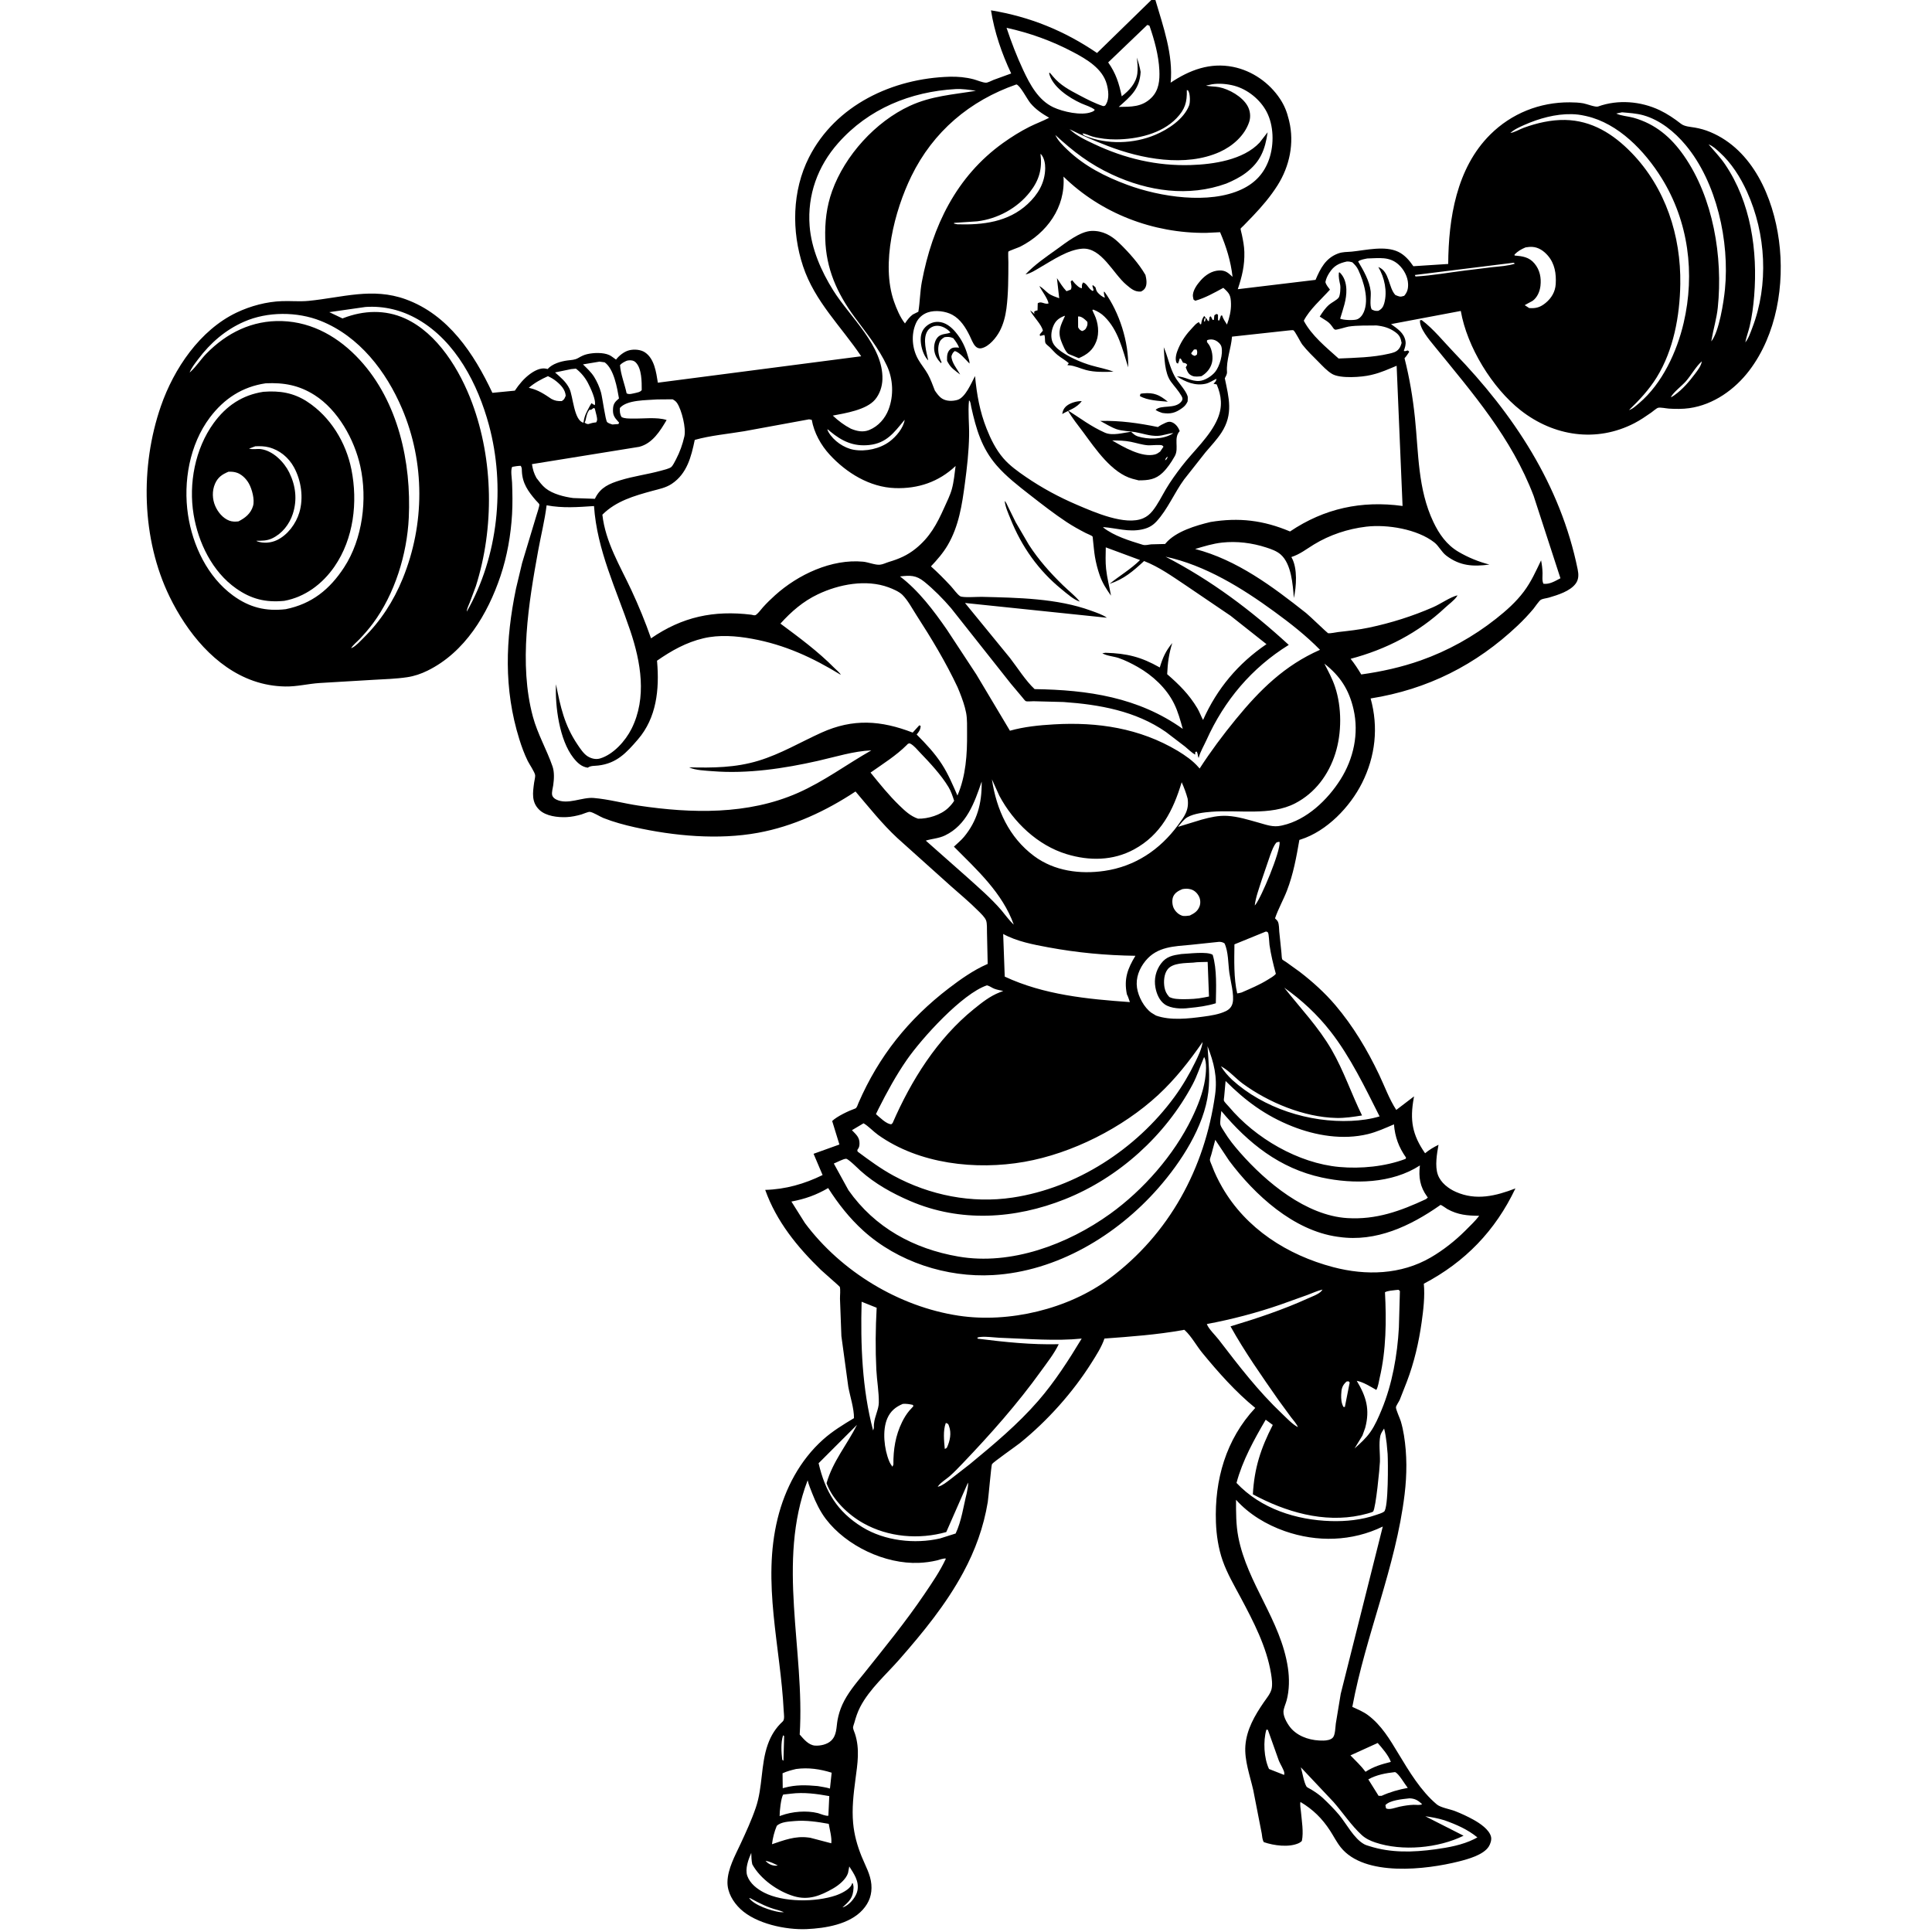 <svg version="1.1" xmlns="http://www.w3.org/2000/svg" style="display: block;" viewBox="0 0 2048 2048" width="1024" height="1024">
<path transform="translate(0,0)" fill="rgb(255,255,255)" d="M 0 0 L 0 2048 L 2048 2048 L 2048 0 L 0 0 z"/>
<path transform="translate(0,0)" fill="rgb(0,0,0)" d="M 1544.97 631.049 L 1544.31 632.31 C 1541.62 636.323 1535.63 640.663 1532.02 644.05 C 1503.45 670.898 1469.34 688.377 1431.71 698.371 C 1435.96 703.689 1439.51 709.095 1442.98 714.951 C 1464.31 711.982 1485.64 707.269 1505.96 700.094 C 1534.77 689.923 1561.87 674.863 1585.82 655.921 C 1596.69 647.324 1607.02 638.21 1615.36 627.059 C 1623.16 616.636 1628.01 605.652 1633.61 594.014 C 1634.47 598.378 1635.07 602.901 1635.15 607.355 C 1635.21 610.911 1634.48 615.569 1636.08 618.797 C 1642.64 619.659 1648.5 615.924 1654.13 612.981 L 1625.73 525.667 C 1602.25 464.022 1561.44 417.173 1520.46 366.798 C 1515.23 360.363 1504.39 347.799 1505.27 339.5 L 1507 339.261 C 1519.43 348.497 1530.85 362.819 1541.67 374.029 C 1604.38 439.003 1654.15 513.848 1672.4 603.557 C 1673.46 608.801 1673.66 613.944 1670.42 618.48 C 1664.55 626.702 1651.23 630.736 1641.84 633.5 C 1639.51 634.187 1635.6 634.582 1633.55 635.655 C 1631.49 636.74 1627.21 643.359 1625.5 645.398 C 1620.26 651.64 1614.76 657.46 1608.85 663.059 C 1564.56 704.997 1513.17 730.806 1452.91 740.399 C 1461.43 770.872 1457.96 801.804 1443.82 830 C 1431.04 855.475 1406.44 881.101 1378.79 889.9 L 1377.39 890.337 C 1374.21 908.647 1370.97 926.629 1364.24 944.054 C 1360.4 954.003 1354.97 963.423 1351.57 973.5 C 1352.73 974.596 1354.08 975.752 1354.72 977.25 C 1355.93 980.084 1355.82 984.664 1356.09 987.781 L 1358.4 1010.21 C 1358.61 1011.96 1358.58 1015.62 1359.23 1017.01 C 1359.46 1017.49 1362.83 1019.46 1363.38 1019.84 L 1377.76 1030.19 C 1391.27 1040.56 1404.5 1052.52 1415.52 1065.5 C 1434.41 1087.76 1449.27 1112.68 1461.81 1138.97 C 1467.72 1151.35 1472.62 1165.11 1480.11 1176.57 L 1498.95 1162.2 L 1498.67 1163.76 C 1494.36 1187.41 1496.98 1202.8 1510.64 1222.5 C 1515.2 1218.74 1519.59 1216.14 1524.88 1213.52 C 1523.19 1222.91 1520.9 1236.06 1524.18 1245.23 C 1527.22 1253.74 1535.35 1259.97 1543.38 1263.5 C 1564.81 1272.94 1585.63 1267.78 1606.41 1259.79 C 1585.12 1304.61 1553.08 1337.78 1509.3 1360.8 C 1510.56 1373.99 1508.85 1388.42 1507.02 1401.5 C 1503.99 1423.1 1499.07 1444.3 1491.3 1464.7 L 1483.73 1483.98 C 1482.92 1485.77 1479.97 1490.02 1479.77 1491.7 C 1479.51 1493.92 1483.98 1503.56 1484.87 1506.5 C 1486.34 1511.39 1487.43 1516.4 1488.24 1521.44 C 1491.61 1542.22 1491.45 1563.14 1488.94 1584 C 1479.68 1660.85 1447.67 1733.28 1433.51 1809.37 C 1439.08 1811.93 1445.15 1814.41 1450.09 1818.1 C 1464.47 1828.84 1473.26 1843.87 1482.34 1858.89 C 1493.65 1877.58 1506.09 1898.48 1523.03 1912.72 C 1527.11 1916.15 1537.11 1917.77 1542.4 1919.83 C 1549.13 1922.46 1555.89 1925.61 1562.21 1929.13 C 1568.65 1932.73 1578.89 1939.49 1580.59 1947.22 C 1581.3 1950.44 1579.87 1954.71 1578.14 1957.42 C 1572.46 1966.34 1556.2 1970.74 1546.4 1973.22 C 1512.17 1981.87 1446.44 1989.85 1421.21 1958.2 C 1416.84 1952.71 1413.71 1946.36 1409.89 1940.5 C 1401.42 1927.5 1391.84 1918.11 1378.54 1910.16 C 1377.82 1913.16 1378.79 1917.32 1379.06 1920.49 C 1379.88 1930.13 1382.03 1942.05 1380.02 1951.5 C 1379.05 1952.36 1378.17 1953.17 1376.98 1953.72 C 1366.4 1958.65 1350.3 1956.42 1339.69 1952.74 C 1338.05 1950.03 1337.97 1946.63 1337.48 1943.51 L 1328.5 1897.57 C 1325.07 1882.4 1318.94 1865.93 1320.17 1850.32 C 1321.53 1833.15 1330.11 1818.47 1339.62 1804.57 C 1342.43 1800.48 1346.56 1795.6 1347.83 1790.76 C 1349.13 1785.82 1348.13 1778.9 1347.31 1773.93 C 1342.65 1745.65 1328.71 1718.88 1315.36 1693.83 C 1308.53 1681.02 1300.92 1668.15 1296.1 1654.43 C 1291.6 1641.63 1289.43 1627.37 1288.94 1613.83 C 1287.32 1568.78 1299.47 1525.88 1330.63 1492.45 C 1310.05 1475.75 1291.24 1454.53 1274.47 1434.08 C 1268.47 1426.78 1262.97 1416.57 1256.17 1410.31 C 1255.02 1409.26 1255.48 1409.68 1253.48 1410.03 C 1225.86 1414.89 1198.69 1416.87 1170.77 1418.91 C 1167.79 1427.81 1162.12 1436.54 1157.15 1444.45 C 1137.23 1476.11 1110.32 1506.12 1081.26 1529.63 C 1077.59 1532.6 1052.8 1549.91 1051.52 1552.07 C 1050.76 1553.34 1047.74 1588.28 1047.06 1592.34 C 1042.68 1618.79 1033.76 1643.43 1021.02 1667 C 1002.81 1700.71 978.441 1730.49 953.279 1759.18 C 939.311 1775.11 921.765 1790.4 911.931 1809.28 C 909.094 1814.72 907.252 1820.27 905.646 1826.19 C 905.31 1827.43 904.187 1830.23 904.267 1831.45 C 904.383 1833.21 905.762 1836.16 906.324 1837.89 C 911.602 1854.16 909.005 1869.57 906.811 1886.19 C 904.777 1901.59 902.923 1917.05 904.359 1932.59 C 905.512 1945.09 908.691 1956.37 913.366 1967.96 C 917.255 1977.61 922.791 1986.98 923.678 1997.5 C 924.562 2007.98 921.533 2016.64 914.5 2024.44 C 900.49 2039.97 874.795 2044.07 855 2044.93 C 833.007 2045.88 801.425 2039.3 784.855 2023.61 C 777.108 2016.27 770.943 2006.01 771.139 1995 C 771.388 1981.02 779.241 1966.99 784.991 1954.62 C 790.862 1941.99 796.677 1929.37 801.184 1916.16 C 808.637 1894.33 806.318 1870.7 813.876 1849.29 C 817.257 1839.72 822.252 1831.65 829.753 1824.79 C 832.002 1822.74 830.921 1816.77 830.768 1813.64 C 827.439 1745.63 807.571 1677.7 824.332 1609.66 C 832.149 1577.92 848.011 1547.87 872.5 1525.98 C 882.459 1517.07 893.851 1510.14 905.257 1503.29 C 905.39 1493.01 901.086 1480.26 899.214 1469.93 L 891.907 1416.32 L 890.418 1376.69 C 890.352 1373.58 891.124 1366.83 890.177 1364.08 C 889.996 1363.55 872.579 1348.45 870.238 1346.18 C 845.146 1321.86 823.009 1294.66 811.155 1261.34 C 832.597 1260.76 852.825 1255 871.98 1245.59 L 862.423 1223.07 L 889.804 1213.23 L 882.141 1188.33 C 887.191 1183.38 899.823 1177.41 906.635 1175.05 C 908.366 1174.45 909.236 1170.99 910.002 1169.22 C 931.614 1119.52 962.952 1080.36 1005.88 1047.5 C 1017.98 1038.24 1032.01 1028.35 1045.99 1022.24 L 1046.99 1021.81 L 1046.25 988.691 C 1046.13 985.224 1046.5 978.939 1045.32 975.782 C 1043.99 972.195 1039.65 968.242 1036.93 965.505 C 1027.68 956.19 1017.43 947.698 1007.61 938.994 L 951.134 888.274 C 935.102 873.386 921.047 855.668 906.881 839.012 C 875.442 859.79 840.798 875.973 803.5 882.803 C 761.387 890.515 714.493 886.182 673 876.949 C 661.846 874.467 650.25 871.328 639.63 867.116 C 635.835 865.611 628.825 860.977 625.195 860.607 C 623.512 860.435 618.231 862.799 616.345 863.345 C 611.281 864.814 605.773 865.959 600.5 866.186 C 591.263 866.583 578.728 865.194 571.732 858.485 C 563.137 850.242 564.777 840.245 566.189 829.623 C 566.484 827.409 567.494 823.801 567.282 821.746 C 566.955 818.584 560.977 809.832 559.399 806.606 C 555.79 799.226 552.942 791.443 550.5 783.606 C 533.827 730.112 535.789 678.155 546.97 624 L 553.47 596.783 L 568.5 546.899 C 569.038 544.997 572.128 536.171 571.698 534.607 C 571.479 533.81 568.665 531.141 568.035 530.41 C 559.842 520.908 553.665 512.301 553.193 499.177 C 553.102 496.653 553.283 496.01 552 493.782 C 548.907 493.838 546.038 494.328 543 494.888 C 540.985 498.009 542.649 507.325 542.809 511.503 C 543.234 522.562 543.447 534 542.805 545.049 C 541.522 567.145 537.589 589.662 530.534 610.653 C 516.938 651.103 492.821 691.468 453.149 710.946 C 446.293 714.312 439.251 716.727 431.667 717.865 C 419.858 719.637 407.664 719.956 395.75 720.644 L 339 724.009 C 326.64 724.783 314.858 727.934 302.333 727.701 C 290.809 727.487 279.76 725.583 268.875 721.808 C 227.983 707.623 198.089 670.134 179.766 632.499 C 149.969 571.298 148.403 494.528 170.519 430.624 C 184.304 390.792 211.931 349.846 250.861 331.311 C 265.62 324.284 282.624 319.765 299 319.211 C 308.362 318.895 317.793 319.84 327.131 318.93 C 362.669 315.465 394.704 304.409 430.094 317.269 C 475.279 333.689 502.44 374.916 521.954 416.422 L 545.754 414.101 C 550.216 407.452 555.331 401.247 561.825 396.469 C 566.384 393.115 572.902 389.558 578.771 390.773 L 580.5 391.185 C 585.599 385.567 594.235 383.098 601.547 382.1 C 605.853 381.513 609.118 381.7 613.005 379.459 C 616.093 377.679 618.828 376.249 622.335 375.427 C 629.168 373.824 639.301 373.44 645.799 376.345 C 648.45 377.53 650.58 379.627 653 381.199 C 656.268 376.933 661.689 372.613 666.959 371.312 C 672.124 370.037 679.106 370.475 683.647 373.498 C 693.72 380.204 695.57 394.653 697.357 405.671 L 912.908 377.668 C 891.508 345.811 863.729 319.657 851.309 282.381 C 838.916 245.184 839.642 202.238 857.534 166.894 C 885.767 111.123 946.534 83.033 1006.72 81.336 C 1015.25 81.096 1023.74 81.888 1032 84.031 C 1035.62 84.97 1041.67 87.634 1045.2 87.658 C 1047.15 87.672 1051.15 85.525 1053.1 84.731 L 1071.9 77.883 C 1061.96 56.853 1054.08 33.949 1050.49 10.953 C 1091.78 17.737 1128.35 32.641 1162.9 56.16 L 1220.46 0 L 1224.77 -0 C 1233.03 28.038 1243.81 58.024 1240.94 87.639 C 1260.98 74.204 1282.64 66.04 1307.02 70.882 C 1327.31 74.909 1345.65 87.721 1356.98 104.938 C 1361.48 111.766 1364.21 118.601 1366.11 126.5 L 1366.59 128.414 C 1372.18 151.738 1366.98 176.288 1354.33 196.335 C 1346.81 208.26 1337.84 218.767 1328.14 228.945 L 1318.26 239.165 C 1317.73 239.712 1315.3 241.87 1315.08 242.389 C 1314.9 242.803 1316.31 248.166 1316.46 248.882 C 1317.73 254.997 1318.89 260.843 1319.06 267.093 C 1319.44 281.553 1316.63 292.965 1312.09 306.571 L 1394.53 296.672 C 1399.67 284.599 1405.18 273.693 1418.3 268.772 C 1423.52 266.814 1427.62 267.266 1433 266.728 C 1447.77 265.248 1467.97 260.144 1482.2 266.93 C 1488.93 270.141 1494.1 276.111 1498.22 282.206 L 1535.16 279.809 C 1535.48 231.693 1543.88 178.337 1579.62 142.732 C 1602.2 120.235 1632.16 108.277 1664 108.475 C 1668.73 108.505 1673.64 108.694 1678.31 109.509 C 1682.04 110.159 1691.23 113.902 1694.06 112.883 C 1715.11 105.281 1739.27 107.269 1759.38 116.825 C 1767.31 120.595 1775.01 125.798 1781.91 131.205 C 1785.74 134.211 1791.87 134.425 1796.57 135.238 C 1802.31 136.232 1807.66 137.754 1813.04 140.003 C 1858.14 158.862 1879.69 209.485 1885.77 254.958 C 1892 301.614 1883.29 354.577 1854.38 392.686 C 1839.05 412.89 1816.38 429.045 1790.81 432.662 C 1783.76 433.659 1776.16 433.607 1769.07 433.139 C 1766.32 432.957 1760.07 431.63 1757.63 432.278 C 1755.89 432.741 1752 436.218 1750.35 437.361 C 1744.53 441.395 1738.79 445.352 1732.49 448.607 C 1692.25 469.396 1647.11 462.512 1612.02 435 C 1581.83 411.333 1555.08 367.661 1548.5 329.621 L 1474.56 343.561 C 1481.22 348.409 1488.29 352.744 1489.86 361.5 C 1490.52 365.156 1489.28 368.599 1488.08 372 C 1491.09 373.031 1492 369.886 1493.82 373 C 1492.25 375.326 1490.77 377.69 1488.86 379.752 C 1494.21 400.853 1497.65 421.388 1499.9 443.021 C 1503.82 480.595 1502.86 518.326 1519.41 553.268 C 1525.53 566.173 1533.5 577.545 1546 584.916 C 1556.19 590.925 1567.41 595.503 1578.85 598.461 C 1561.52 600.773 1547.69 599.967 1533.31 589.147 C 1527.98 585.134 1525.27 578.785 1520.5 575.044 C 1502.45 560.878 1470.47 555.635 1448.16 558.303 C 1428.75 560.624 1409.58 566.946 1392.84 577.162 C 1384.71 582.125 1378.07 587.528 1368.88 590.5 L 1369.44 591.495 C 1375.52 602.744 1374.25 621.747 1371.53 633.933 C 1370.47 619.755 1368.93 597.808 1357.61 587.826 C 1353.35 584.072 1347.56 582.085 1342.23 580.351 C 1327.24 575.48 1311.13 573.453 1295.4 575.168 C 1285.73 576.222 1276.18 579.189 1266.89 581.95 C 1311.32 593.488 1349.1 621.857 1384.57 649.896 C 1387.93 652.549 1407.15 671.11 1407.75 671.206 C 1410.42 671.63 1415.68 670.31 1418.5 669.993 C 1429.59 668.746 1440.51 667.557 1451.44 665.247 C 1474.73 660.321 1497.33 653.178 1519.16 643.655 C 1527.22 640.14 1536.8 633.177 1544.97 631.049 z M 1599.08 142.064 L 1601.05 140.995 C 1605.54 140.288 1610.9 137.04 1615.3 135.427 C 1629.04 130.387 1644.28 126.897 1659 127.155 C 1687.37 127.653 1710.15 142.029 1729.46 161.914 C 1765.62 199.165 1781.99 249.968 1781.18 301.233 C 1780.64 334.91 1774.07 371.072 1756.13 400.087 C 1748.05 413.148 1737.78 424.079 1726.81 434.7 C 1730.84 433.517 1734.38 429.915 1737.62 427.293 C 1762.07 406.494 1777.57 372.962 1784.74 342.305 C 1796.98 289.936 1789.92 234.599 1761.28 188.63 C 1743.53 160.134 1715.65 130.824 1681.67 123.1 L 1680 122.736 C 1675.24 121.66 1670.9 121.119 1666.03 121.014 C 1649.03 120.648 1631.27 125.577 1615.82 132.447 C 1610.82 134.667 1605.04 137.208 1601.05 140.995 L 1599.08 142.064 L 1597.97 142.957 L 1597.01 143.769 L 1597.97 142.957 L 1599.08 142.064 z M 1811.14 153.037 C 1817.07 160.011 1823.42 166.533 1828.58 174.131 C 1855.97 214.479 1863.36 265.949 1859.49 313.702 C 1858.62 324.452 1857.18 335.484 1854.69 345.984 C 1853.33 351.706 1851.21 357.112 1850.09 362.917 L 1849.19 364.958 L 1850.09 362.917 C 1853.44 359.066 1855.66 352.31 1857.5 347.508 C 1875.11 301.72 1872.09 247.789 1851.91 203.284 C 1844.96 187.952 1835.39 172.789 1822.84 161.443 C 1819.24 158.187 1815.73 154.778 1811.14 153.037 L 1810.03 152.091 L 1811.14 153.037 z M 1102.94 163.124 C 1104.96 178.826 1101.64 190.884 1091.86 203.441 C 1078.46 220.649 1057.5 232.013 1035.87 234.614 L 1011.5 236.248 L 1011.14 236.928 C 1012.43 237.261 1013.68 237.647 1015 237.783 C 1041.88 238.56 1068.68 235.442 1089.3 216.339 C 1100.32 206.13 1107.65 193.911 1107.96 178.5 C 1108.05 173.646 1106.95 167.492 1103.7 163.706 L 1102.94 163.124 L 1102.17 162.005 L 1102.94 163.124 z M 1449.35 273.985 C 1446.41 274.636 1441.9 275.219 1439.69 277.194 C 1445.27 286.474 1451.8 297.843 1452.98 308.844 C 1453.56 314.256 1451.6 323.273 1454 327.984 C 1457.07 329.494 1457.68 329.694 1461.09 329.5 C 1464.73 327.563 1466.22 325.509 1467.35 321.499 C 1470.88 308.963 1467.61 294.13 1461.09 283.062 C 1473.14 287.602 1471.63 304.673 1479.14 312.73 C 1483.6 314.502 1484 315.017 1488.5 313.593 C 1491.87 309.7 1492.81 306.075 1492.62 300.925 C 1492.36 293.359 1488.14 285.583 1482.63 280.542 C 1472.8 271.549 1461.61 273.757 1449.35 273.985 z M 1276.27 340.907 L 1277.46 340.47 L 1278.12 336.938 C 1279.33 338.079 1278.96 337.551 1279.76 338.986 C 1280.54 340.401 1279.88 339.83 1281.5 340.481 L 1282.23 336 L 1283.5 335.283 L 1285.5 339.21 L 1286.76 338.995 L 1287.28 334.207 L 1289.5 332.774 L 1291.11 333.5 L 1291.16 339.5 L 1292.5 339.743 L 1294.27 334.5 L 1295.5 334.414 C 1296.43 337.812 1298.8 341.037 1300.63 344.052 C 1303.19 337.269 1305.09 329.287 1304.9 322 C 1304.66 312.914 1303.34 311.019 1296.78 305.124 C 1287.19 310.355 1277.56 315.818 1267 318.813 L 1265.16 317.5 L 1264.55 314.311 C 1263.92 308.281 1269.12 301.312 1272.94 297.058 C 1277.98 291.444 1284.68 287.001 1292.4 286.703 C 1299.17 286.441 1301.89 289.217 1306.56 293.474 C 1304.64 276.692 1299.96 261.641 1293.34 246.144 L 1278.39 246.868 C 1222.4 247.357 1167.37 226.363 1127.33 187.195 C 1129.66 219.774 1109.71 247.128 1081.41 261.497 C 1079.69 262.371 1069.48 265.915 1068.94 266.692 C 1068.47 267.371 1068.93 276.641 1068.92 278.034 C 1068.86 294.185 1068.95 310.961 1066.86 327 C 1065.79 335.211 1063.63 343.636 1059.76 350.988 C 1056.12 357.886 1048.53 367.323 1040.5 369.11 C 1037.94 369.678 1035.73 368.891 1033.94 367 C 1031.32 364.223 1029.6 359.322 1027.89 355.876 C 1023.63 347.256 1018.24 338.515 1009.57 333.738 C 1002.38 329.783 991.359 328.466 983.5 331.175 C 977.919 333.098 973.375 337.181 970.97 342.582 C 965.536 354.786 966.884 369.807 973.452 381.208 C 976.54 386.569 980.64 391.342 983.632 396.751 C 986.609 402.133 988.723 408.287 990.983 414 C 993.149 417.176 995.529 420.615 998.865 422.644 C 1003.5 425.462 1009.79 425.367 1014.88 423.92 C 1023.26 421.536 1029.62 406.142 1033.58 398.619 C 1035.42 418.171 1038.57 436.112 1045.84 454.438 C 1050.24 465.534 1055.67 476.538 1063.48 485.656 C 1070.22 493.521 1079.07 499.818 1087.56 505.629 C 1104.66 517.321 1122.68 527.034 1141.74 535.169 C 1159.43 542.717 1193.01 557.671 1211.9 549.357 C 1215.87 547.614 1218.92 545.075 1221.63 541.729 C 1227.26 534.778 1231.4 526.152 1235.96 518.451 C 1240.92 510.064 1246.65 502.214 1252.56 494.47 C 1264.92 478.249 1283.14 462.285 1290.89 443.428 C 1296.05 430.862 1294.9 419.718 1289.75 407.5 L 1286.38 406.799 C 1288.13 404.816 1289.22 404.272 1289.5 401.532 C 1285.81 403.189 1282.06 405.872 1278.1 406.766 C 1266.84 409.304 1256.73 404.871 1247.51 398.976 C 1255.95 399.039 1262.68 404.478 1271.4 403.823 C 1277.24 403.385 1284.42 398.731 1288.04 394.334 C 1292.81 388.533 1296.78 375.146 1294.76 367.517 C 1294 364.644 1290.77 361.804 1288.12 360.685 C 1285.47 359.563 1282.11 359.487 1279.5 360.691 L 1279.44 362.563 L 1281.67 365.582 C 1284.91 370.635 1286.23 379.13 1284.6 384.967 C 1282.92 390.997 1278.83 395.706 1273.5 398.8 C 1270.65 399.091 1266.75 399.61 1264.03 398.5 C 1259.35 396.595 1258.78 393.823 1256.96 389.5 L 1258.5 386.647 C 1256.81 384.791 1256.56 384.927 1254.04 384.5 L 1251.68 380.151 L 1250.5 380.085 C 1250.07 382.076 1249.55 383.669 1248.66 385.5 L 1247.09 384.5 C 1245.2 379.81 1247.24 373.707 1249.15 369.283 C 1252.94 360.529 1257.64 354.068 1264.22 347.172 C 1266.36 344.929 1268.02 342.641 1270.95 341.5 L 1272.25 343.797 L 1273.3 343.5 C 1273.77 339.839 1274.32 337.909 1276.49 334.899 L 1278.12 336.938 L 1276.61 337.823 L 1276.27 340.907 z M 1813.01 363.995 L 1814.04 361.86 C 1822.38 351.67 1827.24 319.737 1828.52 306.689 C 1833.49 256.094 1819.88 193.273 1786.79 153.699 C 1775.17 139.801 1759.73 127.174 1742 122.19 C 1734.73 120.146 1726.9 119.72 1719.4 119.047 L 1713.3 120.344 C 1718.32 122.872 1726.05 123.243 1731.67 124.838 C 1754.83 131.404 1771.31 145.46 1784.91 164.915 C 1816.14 209.601 1826.46 272.362 1820.93 326 C 1819.71 337.854 1816.23 348.787 1814.28 360.376 L 1814.04 361.86 L 1813.01 363.995 z M 1771.1 421.073 C 1772.37 420.766 1773.93 419.667 1774.99 418.902 C 1783.73 412.625 1790.35 404.841 1796.76 396.305 C 1799.72 392.36 1803.21 387.974 1804.02 383.016 L 1804.9 382.005 L 1804.02 383.016 C 1797.87 388.35 1792.81 397.603 1787.32 403.949 C 1782.86 409.101 1774.09 415.483 1771.1 421.073 L 1770.19 421.896 L 1771.1 421.073 z M 200.048 396.026 L 201.004 394.917 L 202.18 393.862 C 208.175 388.376 212.868 380.899 218.631 375.002 C 240.337 352.789 267.458 339.33 299.018 340.358 C 331.695 341.423 359.647 357.874 381.413 381.541 C 422.212 425.903 436.113 490.138 433.317 548.898 C 431.479 587.527 418.502 629.686 395.268 660.919 C 390.919 666.765 386.16 672.219 381.145 677.5 C 378.363 680.429 374.24 683.677 372.173 687.087 L 371.172 687.969 L 372.173 687.087 L 373.292 686.668 C 377.441 684.654 381.39 680.113 384.69 676.882 C 403.363 658.592 417.028 637.547 426.893 613.347 C 450.332 555.844 450.653 490.653 426.216 433.218 C 409.412 393.723 380.913 356.488 339.951 340.149 C 314.975 330.186 283.538 330.153 258.869 340.95 C 238.948 349.669 223.061 363.465 210.072 380.754 C 206.737 385.193 203.039 389.715 201.004 394.917 L 200.048 396.026 L 198.929 397.922 L 198.076 398.995 L 198.929 397.922 L 200.048 396.026 z M 877.033 455.002 C 877.395 456.295 877.428 456.656 878.197 457.978 C 883.629 467.313 894.628 474.979 905.135 476.79 C 917.749 478.964 932.753 475.687 943 468.029 C 949.897 462.874 957.658 453.8 959 445 L 959.908 443.005 L 959 445 L 958.202 445.922 C 947.638 458.655 939.697 469.763 921.439 471.725 C 904.848 473.508 892.58 467.745 880.074 457.376 C 879.427 456.84 877.892 455.314 877.033 455.002 L 876.228 454.005 L 877.033 455.002 z M 1248.45 795.939 C 1256.6 800.925 1264.45 806.309 1270.73 813.582 L 1271.65 814.673 C 1283.57 796.275 1296.13 779.415 1310 762.465 C 1335.6 731.193 1361.78 705.343 1399.27 688.836 C 1384.5 673.772 1367.94 660.811 1350.92 648.389 C 1316.63 623.343 1277.41 599.06 1235.54 590.12 C 1284.09 615.28 1325.93 646.689 1366.14 683.622 C 1326.83 707.982 1297.85 742.387 1278.9 784.518 C 1276.4 790.064 1272.36 796.881 1270.84 802.698 L 1270.68 803.5 C 1269.37 801.267 1270.16 799.284 1268.5 796.684 L 1267.08 797.084 L 1266.9 799.957 C 1263.08 797.769 1259.6 794.194 1256.17 791.395 L 1235.9 775.908 C 1203.84 753.642 1165.47 746.833 1127.34 744.158 L 1095.55 743.336 C 1093.79 743.314 1088.87 743.849 1087.39 743.242 C 1086.5 742.879 1084.57 740.193 1083.85 739.38 L 1071.55 724.748 L 1008.12 644.623 C 999.865 634.954 989.716 624.692 979.813 616.672 C 971.015 609.547 964.711 609.844 954.037 611.046 C 973.765 625.974 989.758 647.278 1003.76 667.477 L 1034.95 714.931 L 1070.57 774.6 C 1085.72 770.319 1101.54 768.782 1117.2 767.865 C 1163.62 765.147 1208.13 771.904 1248.45 795.939 z M 1329.25 960.995 L 1330.1 959.818 L 1330.68 959.219 C 1336.96 951.608 1357.35 902.842 1356.47 892.535 C 1355.02 892.24 1354.45 892.642 1353.06 893.088 C 1349.88 896.869 1348.45 901.354 1346.69 905.905 L 1337.31 933.309 C 1334.72 941.634 1331.04 951.188 1330.1 959.818 L 1329.25 960.995 z M 1375.88 1512.86 C 1374.3 1509.03 1371.03 1505.58 1368.51 1502.27 L 1355.16 1484.01 C 1337.54 1458.72 1319.39 1432.96 1304.39 1406.01 C 1332.06 1397.69 1360 1388.39 1386.3 1376.43 C 1390.28 1374.61 1398.5 1371.75 1401.1 1368.17 L 1401.88 1367 L 1402.82 1366.13 L 1401.88 1367 C 1396.44 1368.25 1391.39 1370.68 1386.17 1372.61 L 1357.41 1382.92 C 1332.29 1391.63 1305.44 1398.69 1279.3 1403.54 C 1281.03 1408.56 1288.38 1415.53 1291.8 1419.97 C 1313.3 1447.94 1333.6 1474.56 1359.37 1498.95 C 1364.22 1503.54 1369.99 1509.82 1375.88 1512.86 L 1376.95 1513.91 L 1375.88 1512.86 z M 993.091 1576.76 L 994.003 1575.98 L 995.17 1575.74 C 999.348 1574.49 1003.29 1571.21 1006.78 1568.64 L 1028.12 1552.03 C 1053.57 1531.03 1078.98 1509.83 1100.67 1484.83 C 1118.09 1464.75 1132.94 1441.65 1146.63 1418.95 C 1119.18 1421.73 1089.63 1419.19 1062.06 1418.19 C 1056.16 1418.18 1040.66 1415.76 1035.96 1418 L 1036.5 1419.07 C 1065.46 1422.69 1093.04 1425.59 1122.3 1424.91 C 1117.47 1434.98 1110.19 1444.1 1103.69 1453.15 C 1078.6 1488.08 1050.12 1520.19 1020.43 1551.25 C 1015.94 1555.94 1011.4 1560.72 1006.5 1564.99 C 1002.86 1568.16 997.83 1571.04 994.878 1574.82 L 994.003 1575.98 L 993.091 1576.76 z M 793.024 2010.99 L 794.071 2011.95 C 799.316 2019.64 817.446 2025.56 826.5 2026.89 C 828.012 2027.11 829.475 2027.05 830.995 2026.99 C 828.608 2026.04 826.289 2025.16 823.797 2024.53 C 813.959 2022.01 805.163 2017.57 796.306 2012.74 C 795.024 2012.04 795.556 2012.27 794.071 2011.95 L 793.024 2010.99 L 792.005 2010.01 L 793.024 2010.99 z M 891 2023 L 893.033 2021.9 C 894.414 2021.52 894.52 2021.56 896 2020.78 C 901.706 2017.77 907.787 2010.28 908.954 2003.88 C 910.767 1993.93 905.253 1986.43 900.269 1978.51 L 898.937 1985.5 C 896.82 1992.16 889.169 1998.4 883.222 2001.8 C 869.748 2009.51 857.151 2014.73 841.5 2010.03 C 824.577 2004.96 805.978 1991.89 797.445 1976.23 C 796.54 1972.23 796.522 1968.21 796.369 1964.13 C 793.367 1970.98 789.567 1981.14 792.163 1988.5 C 795.03 1996.63 802.538 2002.4 809.937 2006.21 C 830.253 2016.66 864.583 2016.55 886.125 2009.19 C 891.358 2007.4 900.6 2003.03 902.818 1997.68 L 903.387 1996.09 L 904.021 1996.5 C 904.541 1998.23 904.847 1999.57 904.765 2001.39 C 904.298 2011.82 900.473 2015.36 893.033 2021.9 L 891 2023 L 889.005 2023.84 L 891 2023 z M 1216.11 26.5 L 1174.72 66.156 C 1182.93 77.805 1186.17 88.278 1189.09 102.084 C 1197.02 95.956 1204.2 88.442 1205.61 78 C 1206.36 72.406 1205.68 66.613 1205.09 61.032 C 1206.86 66.13 1208.2 70.905 1209.12 76.243 C 1208.04 94.646 1198.72 101.922 1185.89 113.337 C 1199 113.156 1210.56 113.635 1220.66 103.5 C 1228.56 95.577 1229.45 85.077 1228.96 74.5 C 1228.23 58.703 1223.68 42.206 1218.5 27.314 C 1216.48 26.486 1217.32 26.623 1216.11 26.5 z M 1066.98 29.474 C 1072.11 44.842 1077.77 59.613 1084.64 74.295 C 1091.74 89.464 1100.63 106.216 1116.62 113.732 C 1126.6 118.426 1146.23 122.877 1156.78 118.84 C 1158.51 118.178 1159.47 117.977 1160.5 116.367 C 1156.68 113.22 1150.54 111.564 1146.01 109.5 C 1133.24 103.687 1115.4 92.043 1112.06 77.5 L 1112.88 77.135 L 1115.05 79.634 L 1116.06 80.871 C 1123.91 90.391 1133.72 95.441 1144.45 101.119 C 1152.65 105.454 1160.67 109.601 1169.5 112.51 C 1171.53 111.975 1171.29 112.447 1172.52 110.372 C 1176.05 104.428 1174.97 95.662 1173.23 89.286 C 1168.68 72.564 1151.9 62.816 1137.63 55.256 C 1115.26 43.399 1091.69 34.914 1066.98 29.474 z M 1077.43 89.5 C 1028.01 106.682 989.173 139.476 966.067 186.812 C 948.174 223.47 933.723 279.596 947.616 319.449 C 950.314 327.19 954.204 336.438 959.299 342.875 L 960.077 341.713 C 962.326 338.404 964.367 335.894 967.52 333.433 L 973.5 330.431 C 975.252 319.939 975.21 309.299 977.2 298.757 C 988.294 239.954 1013.72 186.993 1063.4 151.467 C 1072.21 145.173 1081.53 139.322 1091.2 134.457 C 1098.07 130.998 1105.3 128.406 1112.14 124.836 C 1104.52 120.388 1098.09 116.181 1092.35 109.419 C 1088.8 105.241 1081.56 90.618 1077.43 89.5 z M 1284.82 89.348 L 1278.43 90.713 C 1282.87 91.876 1287.59 91.488 1292.11 92.379 C 1302.99 94.526 1316.94 102.406 1322.48 112.364 C 1325.28 117.399 1326.02 123.699 1324.2 129.211 C 1319.42 143.746 1306.48 154.985 1292.94 161.08 C 1256.64 177.423 1209.77 168.462 1174.15 154.691 C 1160.03 149.231 1147.3 143.758 1133.75 136.935 C 1141.47 144.155 1150.23 148.139 1159.67 152.607 C 1192.27 168.04 1226.18 176.083 1262.31 174.957 C 1286.29 174.21 1317.93 169.574 1335.2 151.19 L 1343.74 140.224 C 1341.06 158.771 1336.01 171.646 1320.63 183.278 C 1314.45 187.951 1307.13 191.55 1300 194.549 C 1259.93 209.115 1216.97 202.752 1178.92 185.068 C 1155.1 173.996 1137.93 160.801 1118.68 143.072 C 1121.46 149.176 1126.82 154.335 1131.62 158.903 C 1149.86 176.259 1171.54 187.235 1195 195.928 C 1229.44 208.69 1281.75 216.933 1316.21 200.713 C 1330.63 193.925 1340.25 183.575 1345.42 168.422 C 1350.69 152.998 1350.31 132.933 1342.61 118.365 C 1335.78 105.429 1322.43 94.661 1308.32 90.895 C 1301.05 88.956 1292.27 88.113 1284.82 89.348 z M 1012.94 94.42 C 965.08 97.17 920.68 115.27 888.487 151.672 C 866.771 176.228 855.744 206.643 858.235 239.5 C 860.076 263.773 870.574 287.558 883.332 307.939 C 900.951 336.085 936.481 366.771 935.407 402.096 C 935.174 409.794 932.555 417.782 927.507 423.701 C 918.269 434.535 896.114 438.003 882.794 440.546 C 888.736 446.132 894.729 450.678 901.98 454.453 C 908.37 457.071 914.787 458.545 921.5 455.789 C 931.045 451.87 938.28 443.601 941.901 434.105 C 947.546 419.302 946.798 401.995 940.165 387.712 C 931.401 368.841 918.037 352.658 905.818 336.005 C 887.181 310.603 875.682 284.882 874.795 253.056 C 874.308 235.596 876.163 218.994 882.091 202.502 C 895.656 164.768 928.073 128.994 964.486 112.208 C 987.432 101.63 1010.05 100.341 1034.5 96.252 C 1027.46 95.161 1020.07 94.06 1012.94 94.42 z M 1258.07 95.5 C 1258.42 108.346 1256.16 115.906 1247.21 125.281 C 1231.3 141.938 1205.23 147.614 1183 147.806 C 1175.16 147.873 1165.55 146.849 1158 144.72 C 1154.44 143.715 1151.12 141.709 1147.41 141.417 C 1148.66 143.465 1148.55 143.164 1150.5 144.12 C 1173.6 153.404 1201.7 152.63 1224.73 142.886 C 1238.38 137.114 1254.8 126.338 1260.46 111.934 C 1261.78 108.565 1261.6 100.42 1260.04 97.144 L 1259.33 95.787 L 1258.07 95.5 z M 1617.13 262.25 C 1612.39 264.287 1609.24 266.065 1605.5 269.738 L 1605.5 270.85 C 1613.85 271.575 1620.91 272.411 1626.69 279.387 C 1632.3 286.163 1633.93 294.399 1632.95 303 C 1632.27 309.02 1629.57 315.409 1624.5 319.001 L 1619 321.938 L 1616.27 323.5 L 1620.99 326.546 C 1628.17 327.129 1632.88 325.704 1638.5 321.057 C 1644.7 315.931 1648.64 309.209 1649.13 301.099 C 1649.79 290.195 1648.15 279.409 1640.74 270.899 C 1636.44 265.955 1630.9 262.078 1624.18 261.717 C 1621.78 261.588 1619.5 261.881 1617.13 262.25 z M 1427.69 277.215 C 1419.23 279.084 1413.97 281.683 1409.14 289.237 C 1407.11 292.427 1405.73 295.282 1404.99 299 C 1405.78 302.101 1407.95 304.502 1409.82 307.032 C 1400.91 316.97 1388.03 328.158 1382.07 340.001 C 1390.44 355.846 1405.8 368.163 1418.98 380.042 C 1436.38 379.282 1455.35 378.943 1472.37 374.943 C 1476.35 374.006 1479.89 373.348 1482.66 370.091 C 1484.35 368.108 1485.07 365.965 1485.77 363.5 C 1484.75 357.872 1483.48 355.167 1478.75 351.808 C 1472.72 347.522 1466.43 345.787 1459.16 344.999 C 1449.51 345.236 1438.95 344.71 1429.43 346.209 C 1427.06 346.584 1416.73 349.933 1415.29 349.443 C 1414.67 349.23 1414.17 348.734 1413.7 348.279 L 1411.72 345.529 C 1409.52 342.487 1407.61 341.057 1404.5 339.105 L 1398.96 335.583 C 1401.88 330.973 1404.83 326.547 1409 322.937 C 1411.59 320.695 1417.14 318.075 1419.03 315.5 C 1420.72 313.199 1421.2 304.678 1420.65 302 C 1419.66 297.159 1418.82 294.066 1419.23 289 L 1420.05 288.708 C 1425 293.332 1426.93 299.953 1427.19 306.583 C 1427.61 317.624 1423.7 327.353 1420.62 337.799 C 1424.01 339.415 1434.35 339.684 1437.96 338.696 C 1441.58 337.703 1444.28 334.089 1445.69 330.792 C 1451.43 317.359 1445.61 298.639 1439.82 286.095 C 1438.31 282.812 1436.11 280.47 1433.5 278.029 C 1431.4 277.388 1429.89 277.128 1427.69 277.215 z M 1604.51 278.5 L 1499.81 291.5 L 1500.5 293.09 C 1518.24 292.145 1535.46 288.899 1553.04 286.763 L 1582.13 283.197 C 1589.95 282.345 1598.42 281.939 1605.91 279.475 L 1604.51 278.5 z M 387.427 325.4 L 349.058 330.892 L 363.058 337.558 L 364.172 337.121 C 385.526 328.95 408.225 328.039 429.304 337.564 C 463.983 353.234 487.701 392.752 500.46 427.093 C 523.08 487.978 523.976 559.585 504.468 621.254 L 498.007 638.562 C 496.778 641.686 494.928 645 494.767 648.386 C 528.232 589.993 535.803 515.334 518.298 450.578 C 506.641 407.456 483.311 361.874 443.241 338.691 C 426.086 328.765 407.22 324.074 387.427 325.4 z M 1365.29 350.381 L 1305.99 356.841 C 1305.01 369.312 1299.74 382.011 1300.67 394.249 C 1300.85 396.628 1299.39 398.921 1298.35 401 C 1302.65 421.788 1307.54 438.881 1294.89 458.456 C 1290.08 465.909 1283.67 472.628 1277.92 479.412 L 1255.18 508.276 C 1244.86 522.389 1237.66 540.118 1225.86 552.833 C 1221.42 557.617 1216.75 559.922 1210.42 561.26 C 1196.31 564.24 1183.61 559.817 1169.67 558.765 L 1169.42 559.145 C 1181.06 568.25 1197.19 573.114 1211.18 577.434 C 1214.39 578.424 1217.29 577.232 1220.5 577.013 L 1235.07 576.636 L 1235.75 575.814 C 1246.41 563.315 1267.68 557.055 1283.24 553.328 C 1313.37 548.362 1339.26 551.488 1367.48 563.381 C 1403.79 538.937 1443.31 530.383 1486.77 536.356 L 1480.5 387.729 C 1472.15 391.163 1463.81 395.011 1455 397.075 L 1453.08 397.548 C 1443.59 399.829 1420.84 401.533 1412.17 396.438 C 1406.76 393.257 1401.97 387.949 1397.57 383.513 C 1391.79 377.689 1385.61 371.786 1380.55 365.323 C 1378.52 362.727 1372.85 351.001 1371 350.074 C 1370.37 349.76 1366.26 350.329 1365.29 350.381 z M 1811.88 365.5 L 1813.16 365.5 L 1811.88 365.5 z M 1265.67 370.5 L 1262.65 374.5 C 1263.84 376.586 1264.37 376.368 1266.5 377.272 L 1268.78 375.961 C 1269.16 373.346 1269.4 372.765 1268.35 370.389 L 1265.67 370.5 z M 1809.73 370.5 L 1811.04 370.5 L 1809.73 370.5 z M 1808.91 372.5 L 1810.12 372.5 L 1808.91 372.5 z M 1807.92 374.5 L 1809.25 374.5 L 1807.92 374.5 z M 1806.96 376.5 L 1808.35 376.5 L 1806.96 376.5 z M 1805.9 378.5 L 1807.41 378.5 L 1805.9 378.5 z M 1804.84 380.5 L 1806.39 380.5 L 1804.84 380.5 z M 664.088 382.5 C 661.428 383.783 659.285 384.789 657.232 387 C 657.832 396.521 662.29 407.444 664.246 416.969 C 666.992 418.561 670.642 417.121 673.755 416.54 C 676.502 415.759 678.408 415.778 680.259 413.5 C 680.26 404.942 680.404 390.612 673.865 384.144 C 671.65 381.953 668.612 381.631 665.647 382.107 L 664.088 382.5 z M 635.538 383.339 L 617.976 386.257 C 622.101 390.358 626.722 394.533 629.799 399.502 C 632.898 404.506 635.503 410.331 637.084 415.998 C 638.58 421.36 641.777 445.585 643.561 447.429 C 644.712 448.619 647.519 449.469 649.102 449.983 L 655.57 449.5 L 656.281 447.986 L 655.289 446.92 C 650.959 442.172 649.42 439.611 649.834 433.094 C 650.17 427.809 652.204 425.686 656.143 422.366 C 654.173 411.038 650.836 391.191 641 384.099 L 635.538 383.339 z M 605.464 391.266 L 588.376 394.789 C 594.271 399.987 600.054 404.688 603.582 411.887 C 607.564 420.01 608.318 445.799 618.5 448.071 L 618.754 446.452 C 619.839 439.802 622.225 436.132 625.238 430.321 L 627.023 427.353 L 628.608 428.5 L 630.5 429.485 C 632.226 424.325 625.783 410.769 623.255 405.966 C 620.199 400.159 615.734 394.744 610.5 390.773 L 605.464 391.266 z M 580.847 398.772 C 573.442 402.098 566.712 405.765 560.524 411.089 L 562.058 411.454 C 570.753 413.564 577.251 417.94 584.554 422.872 C 588.479 424.935 591.089 425.302 595.5 425.146 C 598.321 423.483 598.384 422.424 599.688 419.5 C 599.104 412.911 594.746 408.321 589.794 404.241 C 587.066 401.994 584.048 400.244 580.847 398.772 z M 281.637 406.321 C 256.906 409.928 237.46 422.649 222.497 442.54 C 200.884 471.271 194.048 510.797 199.295 545.744 C 204.175 578.243 220.032 611.566 247.05 631.285 C 264.384 643.935 281.691 648.243 302.915 645.755 C 330.501 640.153 349.493 624.837 364.737 601.5 C 384.48 571.276 389.631 529.083 381.929 494.222 C 375.688 465.974 358.324 434.578 333.438 418.791 C 316.962 408.339 300.986 405.419 281.637 406.321 z M 696.658 423.413 C 685.537 424.361 664.593 423.642 657.085 432.5 C 656.991 436.362 656.92 438.704 658.894 442.09 C 662.099 443.826 666.439 443.596 670.03 443.694 C 680.965 443.993 696.408 441.837 706.654 445.243 C 699.715 456.968 691.703 469.961 677.695 473.633 L 563.896 492.002 C 564.779 497.647 565.902 501.614 568.682 506.698 C 571.619 510.461 574.571 514.609 578.324 517.596 C 585.981 523.689 598.027 526.683 607.62 527.955 L 630.605 528.762 L 631.188 527.58 C 636.86 516.462 646.113 512.649 657.324 509.165 C 671.484 504.765 686.121 502.938 700.355 499.041 C 703.14 498.279 709.611 496.799 711.59 495.038 C 713.356 493.465 715.499 489.049 716.619 486.907 C 720.69 479.125 723.519 471.135 725.462 462.588 C 727.442 453.88 722.675 434.853 717.876 427.472 C 716.531 425.404 715.115 424.463 713 423.279 L 696.658 423.413 z M 1027.19 424.5 C 1025.92 436.728 1027.52 449.386 1027.29 461.701 C 1026.98 478.823 1025.09 495.452 1022.83 512.398 C 1019.8 535.182 1016.43 557.658 1004.64 577.83 C 999.782 586.147 993.434 593.406 986.846 600.38 C 994.275 607.025 1001.16 613.99 1007.94 621.3 C 1010.61 624.183 1014.64 630.013 1017.82 632.019 C 1020.63 633.791 1036.62 632.579 1040.63 632.68 C 1078.64 633.632 1120.59 634.169 1156.59 647.35 C 1161.9 649.294 1168.78 651.494 1173.35 654.824 L 1022.93 639.172 L 1070.61 697.477 C 1078.67 707.899 1087.18 721.573 1096.74 730.498 C 1153.19 731.304 1206.72 739.111 1253.78 772.652 C 1251.18 763.454 1248.76 754.283 1244.47 745.685 C 1236.32 729.336 1221.76 715.938 1206 706.99 C 1199.62 703.367 1192.78 699.922 1185.83 697.524 C 1180.8 695.789 1172.79 695.245 1168.5 692.451 L 1171.88 691.961 C 1194.57 692.609 1209.66 696.342 1229.41 707.55 C 1232.65 696.933 1235.59 690.249 1242.65 681.622 C 1239.05 693.207 1237.8 702.594 1237.25 714.672 C 1250.05 725.829 1260.32 735.927 1269.17 750.667 C 1271.59 754.706 1273.04 759.096 1275.3 763.183 C 1290.09 729.968 1312.46 703.307 1342.52 682.84 L 1304.49 652.756 L 1256.95 620.5 C 1242.63 610.977 1228.91 601.059 1212.78 594.719 C 1201.14 605.43 1191.44 613.937 1176.11 618.933 C 1186.75 610.359 1198.79 603.303 1208.5 593.679 L 1172.17 580.221 C 1172.04 587.762 1171.71 595.504 1172.5 603.011 C 1173.51 612.553 1176.04 621.984 1177.71 631.44 C 1172.77 624.485 1168.54 617.928 1165.72 609.801 C 1163.5 603.39 1161.81 596.85 1160.68 590.161 C 1159.71 584.432 1159.35 578.665 1158.65 572.907 C 1158.59 572.457 1158.37 569.028 1158.12 568.688 C 1157.44 567.756 1152.22 565.7 1150.98 565.063 C 1144.07 561.498 1137.21 557.718 1130.71 553.428 C 1117.31 544.567 1104.51 534.573 1091.85 524.697 C 1079.57 515.124 1066.55 505.054 1056.36 493.248 C 1040.58 474.965 1034.79 454.93 1029.62 431.755 C 1029.22 429.968 1028.78 424.919 1027.19 424.5 z M 629.267 432.5 L 626.397 434.5 L 625.051 434.232 C 622.272 437.311 621.743 441.223 620.804 445.128 C 620.416 446.744 620.555 446.178 619.706 448 C 621.236 449.072 621.573 449.325 623.5 449.567 C 626.377 448.668 628.92 447.95 631.935 447.748 C 633.567 445.278 632.933 443.642 632.413 440.739 L 630.5 433.037 L 629.267 432.5 z M 857.67 444.5 L 788.878 457.113 C 771.831 459.979 753.033 461.624 736.461 466.318 C 732.756 484.085 728.325 502.035 712.156 512.849 C 705.778 517.114 698.791 518.365 691.532 520.346 C 672.296 525.595 652.993 531.116 638.541 545.598 C 641.81 574.736 657.186 599.612 669.257 625.503 C 677.04 642.199 684.061 659.268 690.117 676.664 C 723.319 653.787 756.523 646.794 796.377 651.6 C 798.069 651.901 800.036 652.781 801.47 651.704 C 804.229 649.632 806.423 646.339 808.741 643.756 C 812.711 639.333 817.083 635.085 821.5 631.099 C 845.865 609.106 881.473 592.247 914.995 595.419 C 920.343 595.925 927.772 599.097 932.75 598.609 C 936.088 598.281 939.129 596.598 942.31 595.651 C 952.993 592.468 961.852 588.662 970.613 581.596 C 985.635 569.482 993.15 555.568 1000.92 538.151 C 1003.74 531.835 1007.15 525.175 1008.99 518.5 C 1011.16 510.619 1011.91 502.045 1012.97 493.956 C 995.115 510.835 973.265 518.255 948.702 517.403 C 921.887 516.473 897.242 501.256 879.496 481.968 C 870.169 471.83 862.919 458.708 860.5 445.061 L 857.67 444.5 z M 579.435 535.636 C 577.441 551.64 573.47 567.345 570.573 583.21 C 560.314 639.394 549.752 703.677 564.917 759.808 C 569.849 778.062 579.489 794.508 585.657 812.303 C 587.798 818.482 587.337 826.011 586.437 832.401 C 586.018 835.372 584.658 839.846 585.305 842.757 C 585.8 844.983 587.639 846.53 589.608 847.5 C 601.784 853.497 616.943 844.849 629.289 845.884 C 645.158 847.214 661.201 851.646 677 854.001 C 733.084 862.36 792.755 863.877 845.631 840.592 C 873.584 828.282 897.296 810.368 923.64 795.426 C 904.887 796.198 885.451 802.377 867.113 806.523 C 831.064 814.675 792.446 820.457 755.441 817.5 C 748.177 816.92 736.872 816.574 730.5 813.412 C 755.528 814.021 779.664 813.814 803.91 806.435 C 827.864 799.144 848.282 786.801 870.79 776.625 C 904.255 761.494 933.805 763.598 967.477 776.568 L 974.5 768.857 L 975.944 769.5 C 975.703 773.454 974.201 775.668 971.684 778.595 C 981.587 788.537 990.928 798.432 998.556 810.3 C 1005.2 820.634 1010.02 832.092 1014.93 843.323 C 1023.89 822.507 1025.33 799.564 1025.13 777.185 C 1025.07 770.273 1025.42 762.526 1024.15 755.737 C 1022.77 748.415 1020.04 740.83 1017.31 733.904 L 1015.04 728.412 C 1002.5 701.775 987.473 676.887 971.524 652.184 C 967.078 645.297 962.375 636.322 956.569 630.552 C 953.083 627.089 946.4 624.265 941.847 622.584 C 918.153 613.837 889.343 619.328 867.014 629.961 C 851.243 637.471 838.947 648.187 827.284 661.036 C 847.335 675.946 866.915 690.325 884.551 708.144 C 886.207 709.818 890.551 713.359 891.22 715.321 C 861.31 697.016 832.058 683.494 797.266 677.137 C 780.469 674.068 762.344 672.667 745.571 676.637 C 727.39 680.94 711.649 689.777 696.455 700.381 L 696.575 701.669 C 699.036 730.717 696.036 760.833 676.215 783.829 C 663.973 798.033 653.784 809.188 634.115 811.5 C 630.191 811.961 626.26 811.478 623 813.782 C 616.305 812.833 611.789 808.393 607.73 803.216 C 592.967 784.385 588.262 748.465 589.376 725.339 C 594.139 749.247 598.161 768.467 612.192 789.285 C 614.96 793.393 618.592 798.973 622.823 801.66 C 626.73 804.141 631.588 805.354 636.049 804.022 C 650.176 799.805 662.988 785.413 669.431 772.578 C 685.979 739.618 679.323 701.781 668.046 668.367 C 653.285 624.627 632.86 583.322 629.676 536.431 C 612.281 537.587 596.666 538.842 579.435 535.636 z M 493.755 648.5 L 495.125 648.5 L 493.755 648.5 z M 1403.89 703.493 C 1408.02 711.505 1412.36 719.516 1415.21 728.092 C 1422.43 749.806 1422.41 776.878 1415.53 798.668 C 1408.43 821.181 1394.13 840.551 1372.98 851.539 C 1346.78 865.146 1312.74 858.223 1284.17 860.511 C 1276.22 861.148 1265.81 862.349 1258.78 866.239 C 1254.93 868.368 1251.55 873.167 1248.71 876.499 L 1273.77 868.85 C 1283.03 866.345 1291.34 864.342 1301 864.863 C 1312.16 865.464 1323.49 869.081 1334.21 872.044 C 1342.32 874.288 1349.53 877.18 1358 875.246 L 1359.6 874.9 C 1385.2 869.149 1407.31 847.883 1420.92 826.368 C 1434.86 804.324 1440.67 777.653 1434.83 752 C 1430.09 731.169 1420.64 716.53 1403.89 703.493 z M 962.414 788.5 L 961.152 789.789 C 950.038 800.946 935.671 809.888 922.805 818.975 C 932.588 831.01 942.092 842.906 953.253 853.715 C 959.241 859.514 965.056 865.093 973.141 867.844 C 983.637 868.079 997.274 863.947 1005.04 856.538 C 1007.43 854.249 1009.74 851.714 1011.44 848.862 C 1009.8 843.851 1008.17 838.82 1005.43 834.286 C 997.634 821.374 985.719 808.637 975.255 797.747 C 972.432 794.809 968.726 790.174 965.078 788.358 C 963.8 787.722 964.051 788.022 962.414 788.5 z M 1051.47 826.119 C 1056.28 858.221 1069.56 887.622 1096.15 907.438 C 1117.53 923.374 1144.92 926.961 1170.8 923.172 C 1203.14 918.439 1229.45 900.858 1248.62 874.81 C 1255.53 865.431 1260.66 858.938 1258.95 846.632 C 1257.31 840.514 1255.2 834.974 1252.62 829.191 C 1243.7 858.978 1230.66 884.963 1202.05 900.441 C 1179.74 912.514 1154.72 912.728 1130.74 905.443 C 1099.9 896.076 1074.27 871.563 1059.35 843.528 L 1051.47 826.119 z M 1040.59 828.549 C 1032.99 850.88 1024.67 874.531 1001.85 885.555 C 995.095 888.817 988.303 888.986 981.357 891.075 L 1024.88 929.578 C 1037.29 940.788 1050.35 951.958 1061.29 964.626 C 1065.56 969.71 1069.77 975.719 1074.66 980.151 C 1062.53 946.446 1035.85 922.326 1011.2 897.496 C 1014.74 894.055 1018.65 891.006 1021.82 887.197 C 1035.89 870.237 1040.73 851.699 1040.63 830.024 L 1040.59 828.549 z M 1253.39 942.5 C 1249.28 944.188 1245.18 946.393 1243.49 950.822 C 1242.19 954.233 1242.6 959.617 1244.29 962.872 C 1246.12 966.417 1249.08 969.214 1252.85 970.593 C 1255.28 971.48 1258.71 970.802 1261.22 970.517 C 1266.07 968.128 1269.61 965.961 1271.59 960.693 C 1272.84 957.371 1272.5 953.123 1270.83 950 C 1268.96 946.514 1266.05 943.735 1262.18 942.688 C 1259.06 941.842 1256.54 941.998 1253.39 942.5 z M 1341.79 987.5 L 1308.55 1001.05 C 1308.35 1017.36 1307.73 1037.19 1311.5 1053.07 C 1313.1 1052.8 1314.58 1052.54 1316.14 1052.07 C 1325.55 1047.94 1335.2 1043.97 1343.94 1038.51 C 1346.85 1036.68 1350.24 1034.94 1352.45 1032.29 C 1349.68 1022.04 1347.23 1012.1 1345.71 1001.59 C 1345.37 999.226 1345.15 990.189 1344.09 988.5 C 1343.81 988.055 1343.26 987.823 1342.78 987.614 L 1341.79 987.5 z M 1063.41 990.034 L 1065.06 1035.25 C 1106.5 1054.6 1152.6 1059.09 1197.73 1062.27 C 1196.74 1059.67 1195.86 1056.36 1194.52 1053.96 C 1191.27 1037.71 1195.23 1026.92 1203.58 1013.17 C 1172.15 1012.73 1142.24 1009.94 1111.3 1004.23 C 1095.48 1001.31 1077.64 997.915 1063.41 990.034 z M 1292.41 998.367 L 1262.78 1001.49 C 1244.77 1003.2 1226.79 1003.26 1214.32 1018.5 C 1207.71 1026.58 1203.77 1036.53 1205.27 1047 C 1206.63 1056.48 1212.71 1067.92 1220.5 1073.56 L 1225.45 1076.55 C 1240.88 1082.02 1259.66 1079.79 1275.67 1077.66 C 1283.34 1076.64 1292.5 1075.26 1299.5 1071.81 C 1303.26 1069.95 1305.72 1067.24 1306.66 1063.1 C 1308.54 1054.82 1304.38 1039.95 1303.17 1031.27 C 1301.82 1021.53 1302.21 1008.8 1298.03 1000 C 1295.98 998.754 1294.81 998.478 1292.41 998.367 z M 1046.22 1044.5 C 1019.98 1053.25 977.173 1100.54 961.244 1123.5 C 949.953 1139.78 940.242 1157.57 931.331 1175.25 L 928.545 1181 C 932.399 1184.31 939.697 1191.73 944.816 1191.76 L 946.193 1190.5 C 965.948 1145.17 993.494 1101.04 1032.38 1069.61 C 1041.02 1062.62 1049.31 1056.01 1059.72 1051.91 L 1063.5 1050.48 C 1060.42 1049.79 1056.93 1049.24 1054 1048.1 C 1051.21 1047.01 1049.18 1045.2 1046.22 1044.5 z M 1361.36 1047 C 1378.52 1068.73 1397.67 1088.71 1411.63 1112.89 C 1424.5 1135.17 1432.53 1159.45 1443.81 1182.44 C 1434.75 1183.88 1425.75 1185.29 1416.55 1185.08 C 1382.18 1184.3 1344.72 1168.69 1317.32 1148.66 C 1309.83 1143.2 1302.27 1134.34 1294.21 1130.28 C 1297.72 1135.85 1301.37 1140.12 1306.14 1144.67 C 1339.44 1174.84 1387.8 1190.21 1432.34 1188.17 C 1442.39 1187.71 1452.78 1186.36 1462.43 1183.43 C 1447.09 1152.98 1431.38 1120.2 1410.36 1093.31 C 1396.32 1075.35 1379.96 1060.15 1361.36 1047 z M 1274.85 1104.54 C 1260.88 1124.73 1245.79 1143.98 1227.72 1160.71 C 1190.08 1195.54 1136.4 1222.7 1085.91 1231.58 C 1034.47 1240.62 974.171 1233.96 930.745 1202.98 C 925.555 1199.27 920.781 1193.88 915.404 1190.74 L 903.09 1198.05 C 907.445 1202.65 911.238 1205.43 911.112 1212.26 C 911.057 1215.23 910.607 1216.56 908.853 1218.89 C 908.947 1220.64 908.626 1219.97 909.5 1221.04 C 921.654 1230.08 933.761 1238.98 947.106 1246.23 C 985.547 1267.1 1030.13 1275.99 1073.44 1269.47 C 1141.32 1259.24 1204.51 1217.92 1244.76 1163.06 C 1253.31 1151.42 1260.74 1138.76 1267.06 1125.78 C 1270.32 1119.08 1273.82 1111.98 1274.85 1104.54 z M 1280.02 1109.02 C 1281.07 1125.2 1282.79 1141.59 1280.86 1157.75 C 1276.48 1194.48 1251.68 1232.22 1227.9 1259.34 C 1183.71 1309.74 1120.27 1347.77 1052.49 1351.64 C 1003.52 1354.44 951.638 1337.63 915.14 1304.58 C 900.584 1291.4 888.418 1275.93 877.886 1259.4 C 865.13 1266.82 853.415 1270.98 838.911 1273.69 L 853.264 1296.48 C 891.521 1347.81 952.806 1385.1 1016.14 1394.68 C 1069.5 1402.75 1132.47 1387.72 1175.92 1355.42 C 1239.45 1308.19 1277.11 1238.59 1288.04 1160.56 C 1290.67 1141.76 1286.82 1126.39 1280.02 1109.02 z M 1276.4 1120.5 C 1272.21 1130.24 1269.17 1140.22 1264.16 1149.63 C 1235.34 1203.74 1186.01 1248.41 1129 1271.16 C 1075.95 1292.34 1018.01 1295.99 964.768 1273.11 C 945.823 1264.97 927.539 1254.83 912.108 1241.02 C 910.047 1239.17 899.267 1228.3 896.854 1228.34 C 893.878 1228.39 886.975 1232.19 883.879 1233.4 L 899.413 1261.68 C 927.373 1301.38 968.528 1323.8 1015.91 1332 C 1071.76 1341.67 1131.87 1319.03 1176.74 1286.76 C 1211.96 1261.44 1244.47 1224.38 1263.4 1185.28 C 1269.71 1172.25 1275.1 1158.67 1277.39 1144.34 C 1278.32 1138.5 1279.62 1125.51 1276.4 1120.5 z M 1299.17 1145.88 L 1297.71 1162.19 C 1297.64 1163.15 1297.11 1165.95 1297.4 1166.73 C 1298.05 1168.47 1301.37 1171.61 1302.64 1173.12 C 1330.6 1206.5 1376.19 1233.11 1419.82 1237.05 C 1442.58 1239.11 1468.51 1236.6 1489.95 1228.47 L 1490.5 1227.18 C 1482.68 1215.97 1478.81 1205.48 1477.64 1191.86 C 1468.62 1195.72 1459.59 1199.87 1450.03 1202.2 C 1423.56 1208.65 1394.65 1203.84 1369.66 1193.9 C 1341.62 1182.74 1320.33 1167.07 1299.17 1145.88 z M 1294.65 1177.69 C 1294.43 1181.09 1292.96 1189.33 1293.71 1192.37 C 1294.22 1194.41 1296.61 1197.71 1297.73 1199.58 C 1302.48 1207.52 1308.51 1214.92 1314.61 1221.86 C 1342.26 1253.33 1384.54 1288.52 1428.14 1291.23 C 1458.66 1293.12 1484.42 1283.83 1511.58 1271.14 L 1513.55 1269.44 L 1512.78 1268.4 C 1505.27 1258.01 1503.65 1248.02 1505.15 1235.43 C 1475.43 1254.71 1434.96 1255.56 1401.09 1248.2 C 1356.59 1238.54 1323.2 1211.89 1294.65 1177.69 z M 1288.24 1208.27 L 1284.13 1223.6 C 1283.76 1225 1282.48 1228.3 1282.53 1229.6 C 1282.59 1230.94 1284.15 1234.16 1284.66 1235.55 C 1287.57 1243.43 1291.32 1251.11 1295.5 1258.39 C 1320.82 1302.56 1364.83 1330.47 1413.24 1343.22 C 1448 1352.38 1485.11 1351.3 1516.7 1332.93 C 1529.78 1325.32 1542.47 1315.32 1553.2 1304.63 C 1558.18 1299.53 1563.75 1294.49 1568.02 1288.8 C 1555.53 1288.68 1545.42 1287.84 1534.27 1281.67 C 1532.69 1280.79 1528.52 1277.51 1527.01 1277.26 C 1526.73 1277.22 1526.54 1277.6 1526.3 1277.76 C 1495.03 1299.64 1458.67 1316.86 1419.5 1311.22 L 1417.67 1310.98 C 1371.06 1304.39 1330.05 1266.69 1302.93 1230.38 L 1288.24 1208.27 z M 1479.55 1367.5 C 1475.93 1368.03 1471.36 1368.14 1468.13 1369.8 C 1469.71 1399.83 1469.43 1431.2 1462.51 1460.6 C 1461.58 1464.56 1460.96 1469.87 1458.97 1473.37 C 1452.82 1469.93 1445.22 1465.03 1438.23 1463.73 C 1448.25 1480.48 1452.37 1493.97 1447.17 1513.58 L 1444.26 1521.68 L 1435.9 1535.43 C 1441.93 1530.05 1447.86 1524.76 1452.55 1518.13 C 1457.61 1510.98 1461.3 1502.34 1464.64 1494.28 C 1475.84 1467.28 1481.27 1436.4 1482.88 1407.23 L 1483.96 1368.5 L 1482.47 1367.23 L 1479.55 1367.5 z M 913.35 1379.9 C 912.12 1425.23 913.842 1472.2 925.5 1516.28 C 926.478 1514.1 926.371 1513.1 926.317 1510.75 L 926.47 1509.04 C 927.174 1501.6 931.47 1493.9 931.578 1487 C 931.759 1475.48 929.542 1463.57 928.959 1452.03 C 927.85 1430.06 928.098 1408.23 929.302 1386.27 L 913.35 1379.9 z M 1427.36 1464.5 C 1422.76 1468.7 1421.96 1472.12 1421.72 1478.3 C 1421.55 1482.97 1421.87 1487.16 1424.05 1491.34 L 1425.59 1491.5 L 1430.73 1465.5 L 1429.48 1464.22 L 1427.36 1464.5 z M 957.065 1488.16 C 949.482 1491.33 943.996 1495.74 940.613 1503.5 C 935.011 1516.36 937.304 1536.28 942.604 1549 C 943.533 1551.22 944.598 1552.88 946.041 1554.8 L 947.025 1552.5 C 946.906 1536.58 949.185 1521.71 956.293 1507.31 C 958.396 1503.05 960.907 1498.94 963.96 1495.3 C 964.475 1494.69 968.151 1490.9 968.214 1490.5 C 968.291 1490.01 967.738 1489.64 967.5 1489.2 C 963.835 1488.4 960.82 1487.92 957.065 1488.16 z M 1341.7 1504.95 C 1329.38 1526.06 1317.07 1548.21 1310.75 1571.97 C 1336.53 1599.33 1374.06 1611.33 1410.92 1612.41 C 1426.78 1612.88 1443.61 1611.17 1458.66 1605.9 C 1461.05 1605.06 1465.27 1603.88 1467.18 1602.39 C 1471.89 1598.71 1471.41 1549.43 1470.95 1541.27 L 1469.9 1529.77 C 1469.19 1524.56 1468.6 1519.36 1467.2 1514.29 C 1465.72 1516.64 1463.8 1519.29 1463.2 1522.03 C 1461.41 1530.2 1463.06 1541 1462.78 1549.5 C 1462.56 1556.14 1458.43 1598.36 1455.6 1602.28 C 1454.9 1603.25 1444.17 1605.81 1442.5 1606.17 C 1403.05 1614.66 1362.66 1602.67 1328.09 1584.04 C 1329.61 1556.26 1336.5 1535.19 1349.2 1510.5 L 1341.7 1504.95 z M 1002.56 1508.5 C 999.521 1516.61 1000.72 1527.36 1001.5 1535.9 C 1003.21 1535.18 1002.46 1535.66 1003.78 1534.5 C 1007.03 1527.45 1008.79 1519.24 1005.97 1511.66 C 1005.26 1509.75 1005.37 1509.4 1003.26 1508.55 L 1002.56 1508.5 z M 908.454 1510.38 L 867.749 1551.08 C 874.739 1581.06 887.371 1602.39 914.124 1618.85 C 937.769 1633.4 969.721 1637 996.5 1630.81 L 1013.02 1625.58 C 1019.31 1612.22 1021.22 1596.97 1024.81 1582.72 C 1025.25 1579.63 1026.69 1574.61 1026.09 1571.66 L 1003.09 1624.03 C 974.088 1632.21 941.608 1629.53 915.141 1614.67 C 898.965 1605.6 882.682 1589.89 876.162 1572.29 C 882.782 1549.01 897.907 1531.47 908.454 1510.38 z M 856.129 1569.17 C 823.05 1656.19 853.364 1749.15 847.71 1838.68 C 851.923 1843.46 857.115 1849.96 864 1850.41 C 869.539 1850.77 876.608 1849.24 880.808 1845.41 C 887.193 1839.58 886.427 1831.16 887.831 1823.35 C 888.843 1817.73 890.577 1812.14 892.939 1806.93 C 898.323 1795.05 907.247 1784.44 915.446 1774.43 C 937.472 1746.81 960.045 1719.23 979.84 1689.96 C 988.101 1677.75 996.454 1665.63 1002.69 1652.22 C 1000.95 1651.46 994.969 1653.68 992.901 1654.16 C 986.823 1655.59 980.4 1656.43 974.155 1656.69 C 938.221 1658.2 897.209 1638.77 875.422 1610.18 C 869.463 1602.36 864.605 1592.39 861.067 1583.25 C 859.298 1578.68 857.249 1573.92 856.129 1569.17 z M 1310.25 1589.84 C 1310.22 1603.06 1310.15 1616.33 1312.67 1629.37 C 1322.27 1678.82 1357.63 1717.39 1365.2 1767.71 C 1366.91 1779.04 1366.83 1791.39 1363.88 1802.5 C 1362.92 1806.09 1360.68 1810.75 1360.52 1814.39 C 1360.25 1820.33 1365.62 1829.11 1369.47 1833.09 C 1378.04 1841.94 1390.97 1845.36 1403 1845.09 C 1406.24 1845.02 1410.94 1844.4 1413.1 1841.65 C 1415.45 1838.67 1415.5 1830.89 1416.01 1827.11 L 1421.23 1795.52 L 1465.81 1618.2 C 1433.13 1634.06 1396.11 1635.04 1361.92 1623.06 C 1342.59 1616.3 1323.96 1605.16 1310.25 1589.84 z M 1342.41 1833.5 C 1338.89 1845.72 1339.76 1863.62 1345.21 1875.2 L 1361.22 1881.5 C 1361.29 1880.83 1361.48 1880.17 1361.43 1879.5 C 1361.23 1876.41 1356.99 1869.84 1355.68 1866.51 L 1344 1833.69 L 1342.41 1833.5 z M 830.119 1839.5 C 827.567 1847.24 828.226 1857.32 829.178 1865.38 L 830.49 1866.5 L 831.219 1840.28 L 830.119 1839.5 z M 1460.41 1847.64 L 1431.53 1860.77 C 1436.97 1866.38 1442.85 1871.89 1447.52 1878.16 C 1456.27 1872.53 1464.3 1870.23 1474.34 1867.7 C 1472.07 1861.01 1465.16 1853 1460.41 1847.64 z M 843.956 1875.2 C 838.922 1876.39 834.28 1877.58 829.543 1879.74 L 829.724 1895.57 L 831.659 1895.05 C 843.719 1891.82 854.423 1892.18 866.771 1893.3 C 871.083 1894.09 875.609 1894.64 879.791 1895.94 L 881.598 1879.13 C 869.232 1875.28 856.943 1873.45 843.956 1875.2 z M 1378.94 1873.42 C 1380.62 1879.01 1382.13 1889.28 1385.02 1893.98 C 1385.44 1894.66 1389.41 1896.61 1390.24 1897.13 C 1394.71 1899.9 1398.81 1902.71 1402.65 1906.32 C 1408.45 1911.79 1414.34 1917.72 1419.47 1923.83 C 1427.23 1933.1 1435.25 1949.09 1446.19 1954.99 C 1447.86 1955.89 1449.71 1956.38 1451.5 1956.95 C 1474.35 1964.29 1497.95 1963.57 1521.5 1960.34 C 1535.39 1958.44 1550.01 1955.8 1562.69 1949.53 L 1566.1 1947.71 C 1555.55 1939.16 1543.88 1934.08 1531.14 1929.56 C 1524.37 1927.48 1517.87 1926.25 1510.86 1925.32 L 1551.45 1945.93 C 1524.66 1959.15 1486.35 1962.68 1457.83 1953.08 C 1452.55 1951.3 1447.67 1949.02 1443.52 1945.24 C 1432.47 1935.15 1423.53 1921.51 1413.61 1910.21 L 1378.94 1873.42 z M 1478.78 1878.5 C 1469.01 1879.58 1459.14 1881.35 1450.46 1886.21 L 1461.37 1903.66 L 1464.5 1903.68 C 1473.48 1899.57 1482.62 1897.05 1492.3 1895.24 C 1489.12 1891.34 1482.59 1879.73 1478.78 1878.5 z M 838.512 1901.37 L 830.203 1902.3 C 827.869 1905.83 826.304 1920.62 826.428 1925.15 L 827.987 1924.57 C 839.722 1920.26 854.939 1918.97 867.129 1922.01 C 869.863 1922.82 875.514 1925.32 878.105 1924.72 L 879.067 1903.94 C 865.852 1901.52 851.938 1899.66 838.512 1901.37 z M 1493.45 1906.38 C 1486.59 1907.17 1473.29 1908.24 1468.59 1913.5 L 1469.24 1916.88 C 1472.47 1918.91 1479.21 1916.16 1483.03 1915.31 L 1484.26 1915.04 C 1488.96 1914.06 1493.69 1913.34 1498.5 1913.17 C 1501.07 1913.08 1505.63 1913.91 1507.5 1912.45 C 1503.23 1908.53 1499.92 1906.44 1493.99 1906.3 L 1493.45 1906.38 z M 842.559 1930.37 C 836.489 1930.97 827.965 1931.07 823.397 1935.5 C 820.8 1941.74 819.14 1948.23 818.351 1954.95 C 831.217 1950.62 843.027 1946.02 856.768 1947.83 L 858.079 1947.99 L 858.865 1948.1 L 881.201 1953.96 C 881.918 1947.89 879.523 1939.5 878.489 1933.35 C 866.74 1931.23 854.518 1929.37 842.559 1930.37 z M 811.51 1972.5 C 814.133 1975.73 818.251 1977.74 822.5 1977.73 L 824.49 1977.5 C 820.226 1975.35 816.239 1973.35 811.51 1972.5 z M 831.51 2027.5 L 834.49 2027.5 L 831.51 2027.5 z"/>
<path transform="translate(0,0)" fill="rgb(0,0,0)" d="M 1087.07 290.893 C 1096.74 280.587 1108.69 272.471 1120.14 264.283 C 1129.74 257.416 1144.91 245.113 1157.29 244.777 C 1168.9 244.462 1178.07 249.589 1186.23 257.457 C 1196.4 267.254 1207.18 279.269 1214.24 291.489 C 1215.25 295.678 1216.32 301.778 1213.68 305.643 C 1212.48 307.394 1211.32 308.077 1209.5 309.04 C 1202.86 309.637 1198.84 305.925 1194.02 301.913 C 1180.12 290.365 1167.67 262.083 1147.16 263.614 C 1132.11 264.737 1116.23 275.553 1103.49 282.927 C 1098.44 285.849 1092.82 289.722 1087.07 290.893 z"/>
<path transform="translate(0,0)" fill="rgb(0,0,0)" d="M 1459.13 281.147 L 1460.07 281.987 L 1459.13 281.147 z"/>
<path transform="translate(0,0)" fill="rgb(0,0,0)" d="M 1461.09 283.062 L 1460.07 281.987 L 1461.09 283.062 z"/>
<path transform="translate(0,0)" fill="rgb(0,0,0)" d="M 1087.07 290.893 L 1085.05 291.955 L 1087.07 290.893 z"/>
<path transform="translate(0,0)" fill="rgb(0,0,0)" d="M 1159 328.215 L 1157.93 328.537 C 1158.52 330.34 1159.26 331.786 1160.09 333.491 C 1164.14 341.81 1165.54 352.961 1162.2 361.697 C 1158.57 371.218 1152.49 375.81 1143.57 379.675 L 1132.92 375.327 C 1129.62 373.771 1126.27 365.049 1124.95 361.621 C 1120.83 350.91 1124.53 344.616 1128.95 334.83 L 1128.2 334.89 C 1122.14 337.305 1118.69 340.188 1116.32 346.251 C 1114.23 351.61 1113.55 358.182 1116.14 363.5 C 1118.41 368.16 1123.67 371.915 1127.95 374.603 C 1136.49 379.96 1147.14 384.568 1156.82 387.366 C 1164.65 389.627 1172.71 391.001 1180.31 394.014 C 1170.93 394.324 1160.4 394.688 1151.29 392.258 C 1145.06 390.6 1139.29 387.607 1132.81 387.167 L 1131.5 387.094 L 1132 386.2 L 1132.99 385 C 1129.24 381.669 1124.76 379.362 1120.89 376.186 C 1118.01 373.827 1115.64 370.888 1112.99 368.287 C 1111.88 367.203 1108.82 364.931 1108.3 363.779 C 1107.24 361.467 1108.23 357.795 1107 355.042 L 1102.5 356.154 L 1102.15 354.5 L 1105.5 350.564 C 1104.24 343.993 1095.11 335.57 1092 329.022 C 1093.23 329.888 1094.29 330.735 1095.39 331.774 L 1096.5 332.843 L 1096.2 330.5 C 1097.85 329.4 1097.32 329.505 1098.9 329.158 L 1099.83 329 L 1100.05 321.5 C 1103.93 318.789 1107.06 322.992 1111.5 321.7 C 1110.74 316.56 1104.25 308.213 1101.7 303.214 C 1105.63 305.316 1107.94 308.353 1111.39 310.95 C 1114.59 313.363 1119.06 314.767 1122.81 316.147 L 1120.4 294.829 C 1123.57 299.609 1126.55 304.509 1130.5 308.682 L 1135 307.045 C 1136.59 304.481 1135.39 301.442 1134.99 298.5 L 1136.5 296.995 L 1139.42 300.5 C 1141.37 302.39 1144.23 305.5 1146.89 305.5 C 1146.92 302.771 1146.5 301.567 1148.22 299.377 C 1152.56 300.838 1153.82 306.333 1158.37 308.5 L 1159.26 307.5 L 1157.94 303 L 1158.5 302.26 L 1161.2 304.5 C 1161.7 306.188 1162.17 308.287 1163.28 309.709 C 1164.88 311.753 1168.71 315.051 1171.23 315.5 C 1170.55 313.268 1170.12 311.538 1170.14 309.196 L 1170.94 309.5 C 1186.7 331.282 1196.6 362.606 1195.91 389.438 C 1189.97 370.53 1185.46 350.039 1170.78 335.622 C 1167.3 332.201 1163.5 330.004 1159 328.215 z M 1140.01 305.5 L 1141.49 305.5 L 1140.01 305.5 z M 1142.8 335.5 L 1142.85 347 C 1144.31 349.34 1144.57 349.688 1147 350.942 C 1148.8 350.33 1149.68 349.962 1150.92 348.5 C 1152.52 345.396 1153.01 344.843 1152.68 341.248 C 1150.64 338.998 1147.45 336.047 1144.32 335.505 L 1142.8 335.5 z M 1131.61 362.5 L 1133.49 363.5 L 1131.61 362.5 z"/>
<path transform="translate(0,0)" fill="rgb(0,0,0)" d="M 1091.03 328.055 L 1092 329.022 L 1091.03 328.055 z"/>
<path transform="translate(0,0)" fill="rgb(0,0,0)" d="M 1003.96 382.523 L 1003.91 381.582 C 1003.78 377.537 1003.96 373.4 1007.09 370.425 C 1009.59 368.04 1012.45 368.26 1015.64 368.43 L 1016.71 368.5 C 1015.11 364.677 1013.06 361.755 1010.51 358.5 C 1007.02 356.975 1005.07 356.937 1001.31 357.392 C 998.346 359.058 996.546 360.644 995.489 363.998 C 993.505 370.297 994.911 377.292 997.668 383.082 L 998.115 384 L 997.5 384.985 C 993.931 381.187 991.48 377.64 990.52 372.411 C 989.697 367.926 990.438 362.196 993.229 358.469 C 995.492 355.447 998.509 354.461 1002.1 353.883 C 1004.08 353.564 1005.64 353.328 1007.5 352.51 C 1006.74 351.555 1006.71 351.442 1005.65 350.5 C 1001.84 347.128 996.673 344.661 991.5 345.485 C 988.143 346.019 984.999 347.996 983.157 350.878 C 977.814 359.239 982.058 373.089 983.96 381.913 L 983.21 381.31 C 978.877 376.312 976.491 368.515 976.055 362.048 C 975.671 356.37 976.693 350.986 980.815 346.821 C 984.513 343.085 989.303 340.991 994.604 341.205 C 1002.13 341.51 1008.37 346.571 1012.97 352.091 C 1019.53 359.961 1023.23 367.69 1026.02 377.536 C 1026.71 379.955 1027.95 382.902 1027.72 385.412 C 1024.08 381.75 1016.92 372.96 1012 372.158 C 1009.92 373.831 1009.5 375.088 1008.57 377.5 C 1008.58 384.236 1014.58 391.072 1017.79 397.002 C 1012.23 392.653 1008.15 390.361 1004.72 383.958 L 1003.96 382.523 z"/>
<path transform="translate(0,0)" fill="rgb(0,0,0)" d="M 1232.02 437.735 C 1229.44 436.858 1227.25 436.095 1225 434.5 C 1230.59 428.694 1245.61 434.01 1252.22 425.703 C 1253.94 423.538 1253.75 421.999 1252.36 419.588 C 1249.13 413.994 1244.9 409.639 1241.16 404.5 C 1234.4 395.196 1234.35 379.111 1233.63 368.062 C 1238.09 378.418 1239.85 389.224 1245.37 399.224 C 1248.97 405.757 1256.78 413.27 1258.92 420 C 1259.32 421.247 1258.93 424.085 1258.94 425.5 C 1257.43 428.695 1256 430.506 1253.11 432.592 C 1245.89 437.802 1240.77 439.091 1232.02 437.735 z"/>
<path transform="translate(0,0)" fill="rgb(0,0,0)" d="M 984.938 383.801 L 983.96 381.913 L 984.938 383.801 z"/>
<path transform="translate(0,0)" fill="rgb(0,0,0)" d="M 301.251 636.933 C 281.573 638.813 266.344 635.121 250.108 623.658 C 225.012 605.939 210.2 575.301 205.241 545.5 C 199.789 512.742 206.765 475.635 226.493 448.508 C 239.808 430.199 256.743 418.768 279.146 415.33 C 296.299 414.001 310.985 416.213 325.603 425.744 C 350.261 441.822 366.803 468.966 372.521 497.685 C 379.42 532.338 374.931 570.955 354.61 600.5 C 341.974 618.871 323.399 632.945 301.251 636.933 z M 270.631 473.084 L 264.007 475.5 C 267.75 476.807 272.569 475.538 276.595 476.087 C 289.501 477.847 301.212 489.856 306.615 500.872 C 313.476 514.865 315.272 529.823 310.364 544.797 C 306.757 555.804 299.064 565.655 288.5 570.678 C 282.996 573.294 277.678 573.239 271.75 573.213 L 272.5 573.765 C 279.114 576.267 287.285 575.564 293.648 572.5 C 304.973 567.046 313.732 555.173 317.295 543.312 C 321.959 527.79 319.362 509.525 311.644 495.386 C 306.01 485.066 296.478 477.098 285 474.153 C 280.157 472.911 275.584 472.885 270.631 473.084 z M 242.247 500.024 C 235.542 502.824 230.895 505.903 227.885 512.909 C 224.698 520.328 224.976 529.134 228.203 536.489 C 231.052 542.98 236.217 549.285 243 551.894 C 246.21 553.128 249.417 553.036 252.773 552.687 C 259.99 549.02 265.867 544.363 268.241 536.305 C 270.185 529.705 267.109 518.378 263.8 512.5 C 260.752 507.086 255.436 501.914 249.221 500.574 C 246.888 500.071 244.631 499.933 242.247 500.024 z"/>
<path transform="translate(0,0)" fill="rgb(0,0,0)" d="M 1237.93 425.799 C 1228.93 425.003 1216.02 424.519 1208.29 419.786 L 1208.92 417.5 C 1210.52 417.115 1209.96 417.196 1211.77 417.015 C 1223.31 415.86 1229.16 418.65 1237.93 425.799 z"/>
<path transform="translate(0,0)" fill="rgb(0,0,0)" d="M 1125.94 438.875 C 1126.74 434.788 1128.03 432.125 1131.5 429.622 C 1135.28 426.899 1142.06 424.925 1146.7 425.244 C 1141.41 432.383 1133.41 434.651 1125.94 438.875 z"/>
<path transform="translate(0,0)" fill="rgb(0,0,0)" d="M 1243.81 459.126 L 1246 458 L 1246.99 457.203 L 1246 458 L 1243.81 459.126 C 1238.25 459.395 1232.99 461.816 1227.32 462.029 C 1218.79 462.351 1211.7 459.505 1203.47 458.072 C 1197.06 456.958 1189.56 457.045 1183.5 454.922 C 1177.71 452.893 1171.75 449.063 1166.29 446.203 C 1187.33 445.698 1206.85 448.464 1227.39 452.674 C 1230.01 450.855 1232.73 449.381 1235.67 448.122 C 1238.22 447.027 1240.15 446.601 1242.75 447.779 C 1246.55 449.503 1249.11 453.15 1250.57 456.936 C 1243.76 464.399 1249.94 474.778 1245.49 483.196 L 1244.74 484.5 C 1241.49 490.273 1237.41 496.229 1232.65 500.879 C 1224.91 508.435 1217.2 509.18 1206.98 509.206 L 1200.49 507.539 C 1178.48 501.424 1161.37 475.941 1148.38 458.332 C 1142.72 450.659 1136.55 443.22 1131.86 434.901 C 1145.19 443.387 1156.65 452.172 1171.23 458.643 C 1179.23 462.197 1190.46 458.805 1199 457.664 C 1201.17 459.783 1203.11 461.635 1206.06 462.576 C 1216.63 465.948 1232.22 465.971 1242.14 460.164 L 1243.81 459.126 z M 1235.01 487.995 C 1237.1 486.88 1237.01 486.079 1238 484 L 1238.99 482.162 L 1238 484 C 1235.8 485.26 1235.93 485.587 1235.01 487.995 z M 1179 466.908 C 1190.35 473.597 1210.47 485.405 1224.33 481.74 C 1226.34 481.207 1228.15 479.948 1229.79 478.716 L 1233.34 473.5 C 1232.9 473.062 1232.56 472.475 1232 472.187 C 1229.86 471.083 1219.95 472.258 1216.84 472.027 C 1210.76 471.574 1204.69 469.561 1198.73 468.344 C 1192.51 467.073 1185.35 466.836 1179 466.908 z M 1165.8 468.5 L 1167.49 468.5 L 1165.8 468.5 z"/>
<path transform="translate(0,0)" fill="rgb(0,0,0)" d="M 627.42 440.5 L 626.048 438.5 L 627.42 440.5 z"/>
<path transform="translate(0,0)" fill="rgb(0,0,0)" d="M 1125.94 438.875 L 1125.09 439.858 L 1125.94 438.875 z"/>
<path transform="translate(0,0)" fill="rgb(0,0,0)" d="M 1064.17 529.005 L 1065 531 L 1064.17 529.005 z"/>
<path transform="translate(0,0)" fill="rgb(0,0,0)" d="M 1144.63 637.693 C 1138.4 635.957 1130.41 628.796 1125.27 624.618 C 1100.78 604.717 1082.9 579.322 1071.2 550.096 C 1068.79 544.081 1065.69 537.472 1065 531 C 1066.44 532.158 1067.69 535.342 1068.52 537.057 L 1076.69 553.596 L 1090.58 577.4 C 1101.09 593.66 1113.25 607.263 1127.08 620.704 C 1132.68 626.147 1138.99 631.039 1144.04 636.987 L 1144.63 637.693 z"/>
<path transform="translate(0,0)" fill="rgb(0,0,0)" d="M 1544.97 631.049 L 1545.99 630.206 L 1544.97 631.049 z"/>
<path transform="translate(0,0)" fill="rgb(0,0,0)" d="M 1267.75 800.995 L 1266.9 799.957 L 1267.75 800.995 z"/>
<path transform="translate(0,0)" fill="rgb(0,0,0)" d="M 1260.25 1068.53 C 1252.57 1069.62 1241.2 1069.21 1234.65 1064.63 C 1228.97 1060.65 1225.99 1053.38 1224.79 1046.77 C 1223.16 1037.76 1225.22 1028.8 1230.71 1021.44 C 1236.41 1013.78 1243.4 1012.6 1252.16 1011.32 C 1259.49 1011.06 1279.78 1008.28 1285.5 1012.13 C 1290.14 1027.49 1289.11 1047.58 1288.82 1063.52 C 1279.4 1066.4 1270.02 1067.61 1260.25 1068.53 z M 1264.89 1020.41 C 1256.85 1021.02 1243.33 1020.46 1237.79 1027.46 C 1233.82 1032.48 1233.33 1040.7 1234.42 1046.73 C 1235.18 1050.89 1236.71 1053.73 1239.5 1056.86 C 1244.17 1059.15 1249.14 1059.06 1254.25 1059.2 C 1261.95 1059.13 1268.95 1058.9 1276.5 1057.33 L 1281.57 1056.34 L 1280.17 1019.67 C 1275.29 1019.9 1269.68 1019.65 1264.89 1020.41 z"/>
</svg>